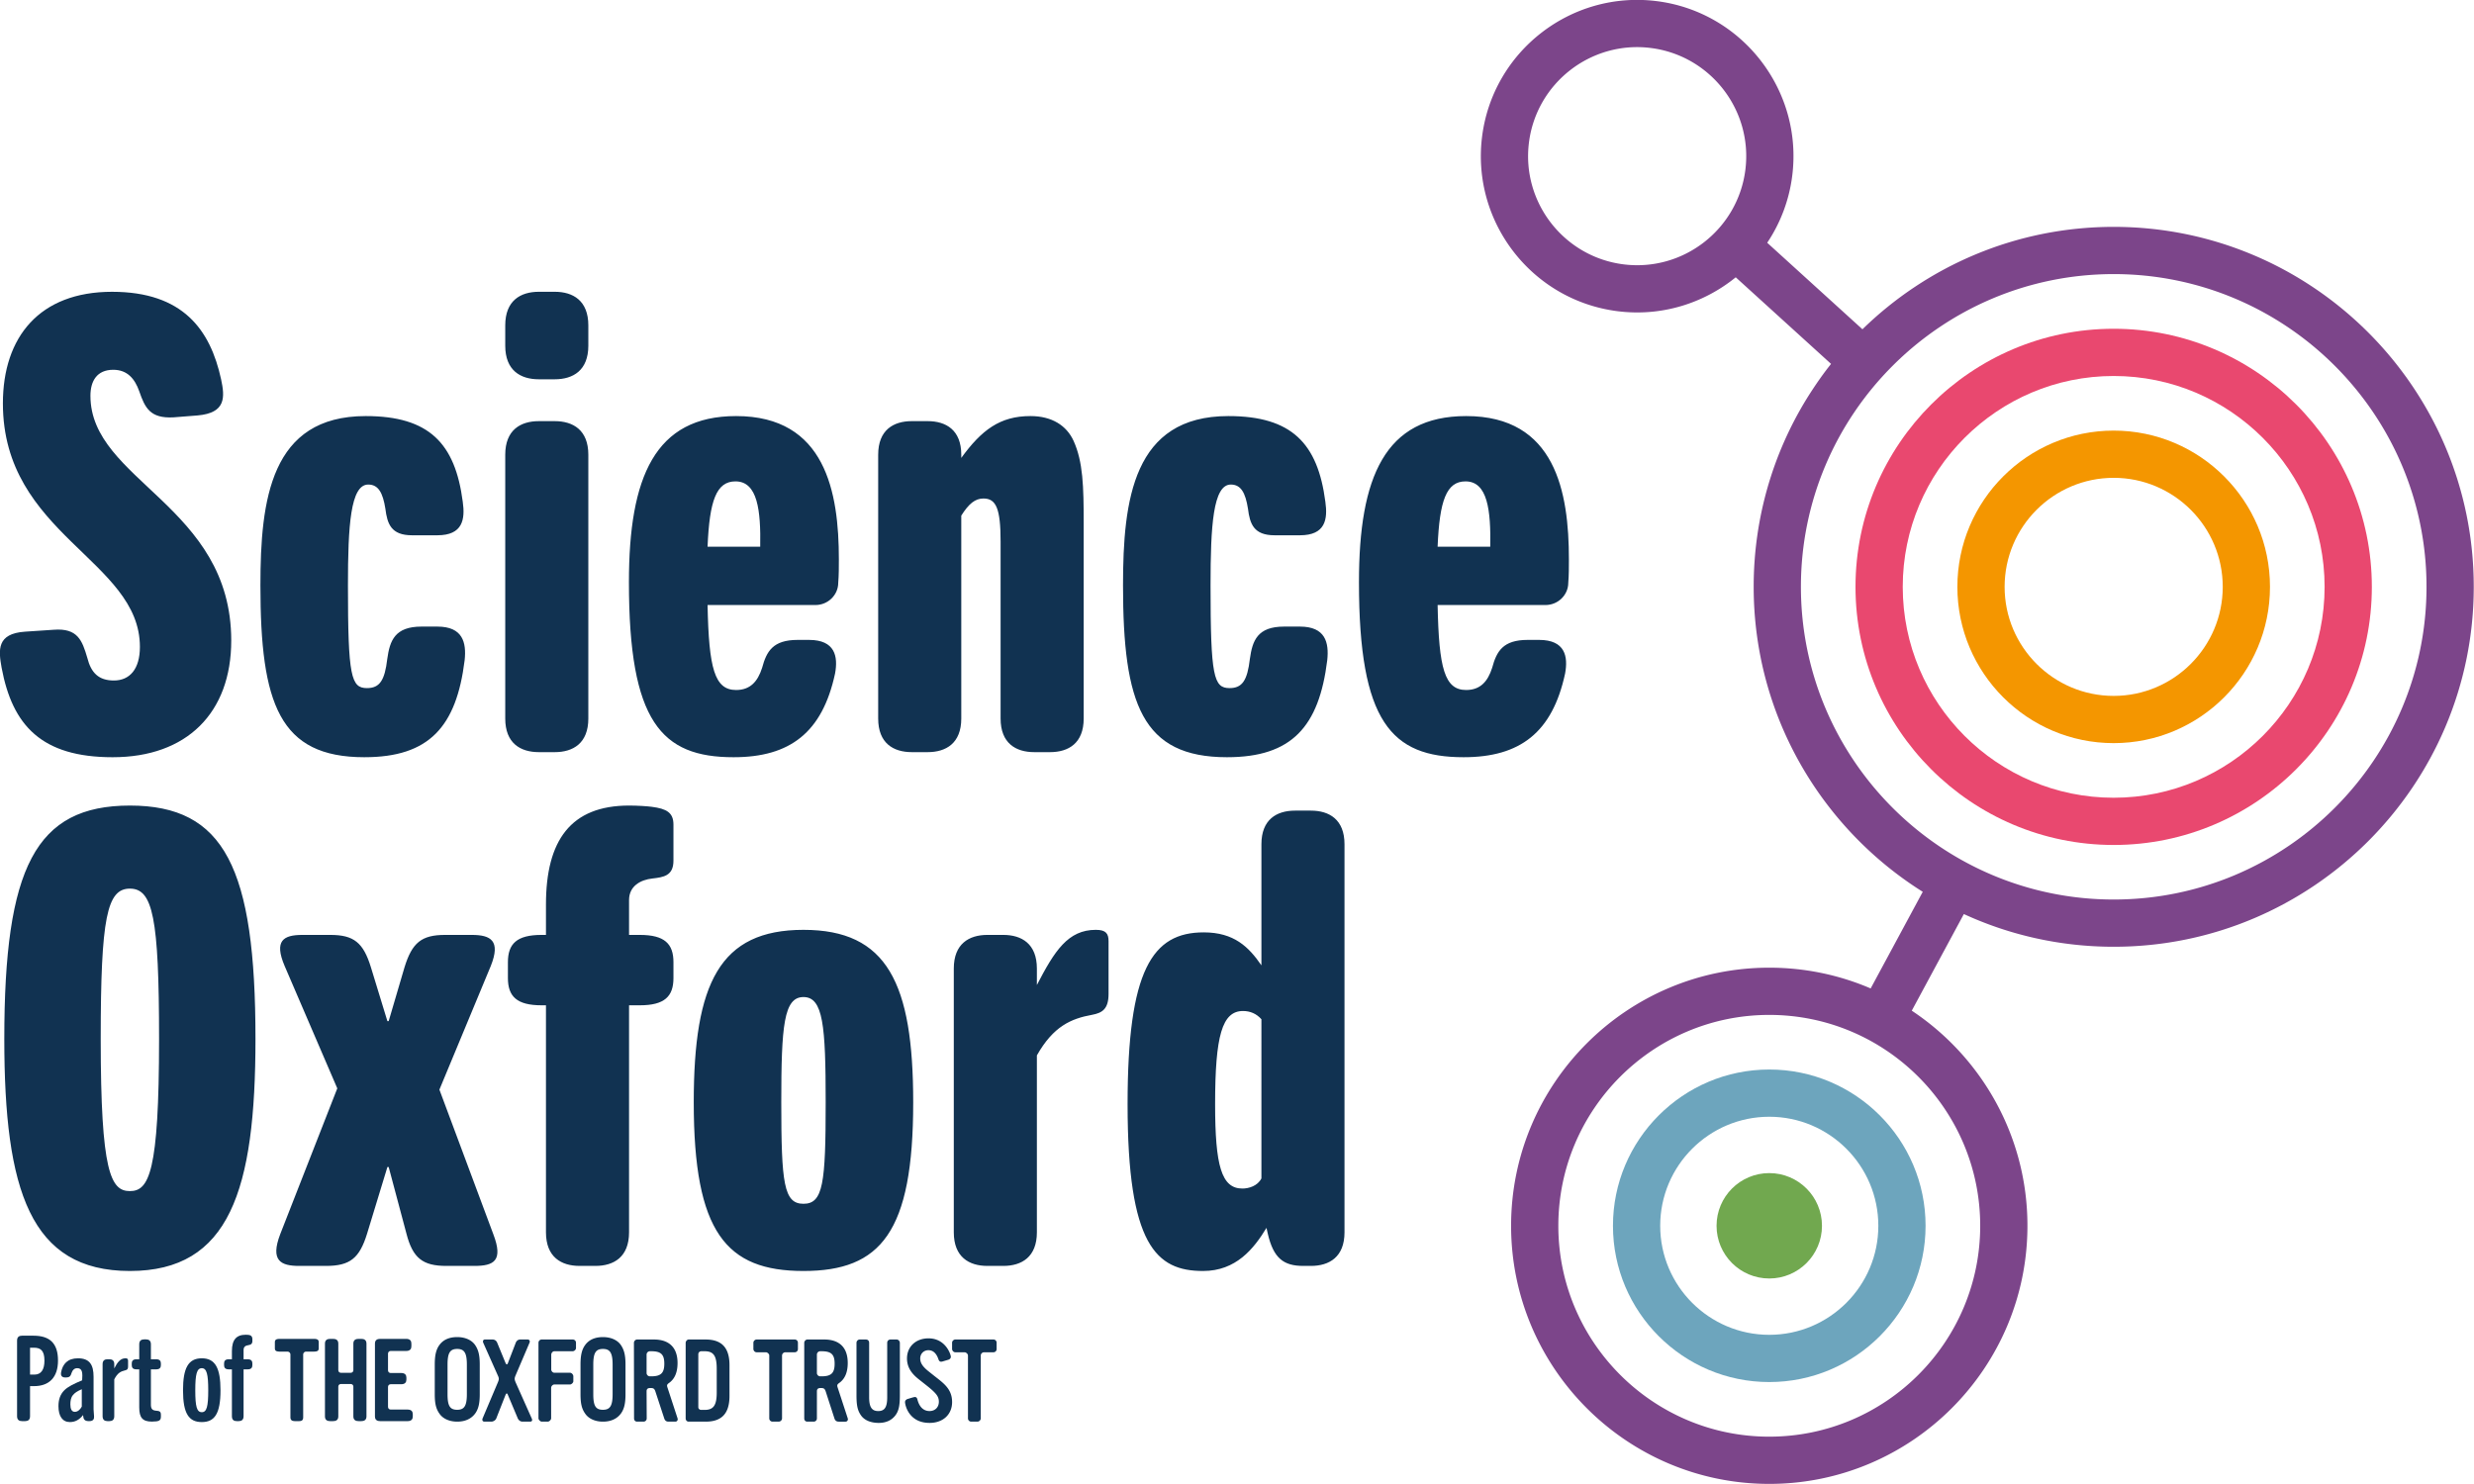 <svg xmlns="http://www.w3.org/2000/svg" xml:space="preserve" style="fill-rule:evenodd;clip-rule:evenodd;stroke-linejoin:round;stroke-miterlimit:2" viewBox="0 0 4303 2582"><path d="M0 198.618c-2.118-2.383-4.765-3.441-7.677-3.441-8.737 0-11.649 10.324-11.649 38.916 0 25.68 2.648 35.211 11.384 35.211 2.648 0 6.354-1.059 7.942-4.236zm34.681-73.069v162.022c0 10.325-6.354 14.032-14.031 14.032h-3.177c-8.207 0-12.442-3.177-14.826-13.503l-.529-2.382c-5.295 8.736-12.707 18.003-26.474 18.003-19.591 0-31.504-10.854-31.504-69.628 0-56.125 10.325-71.745 31.768-71.745 12.708 0 18.798 6.09 24.092 13.767v-50.566c0-10.325 6.354-14.032 14.031-14.032h6.619c7.677 0 14.031 3.707 14.031 14.032M-69.098 161.29c-11.648 0-17.208 8.736-24.621 23.032v-6.883c0-10.325-6.354-14.032-14.031-14.032h-6.619c-7.677 0-14.031 3.707-14.031 14.032v110.132c0 10.325 6.354 14.032 14.031 14.032h6.619c7.677 0 14.031-3.707 14.031-14.032v-73.863c6.884-12.178 14.296-15.355 23.033-16.943 4.236-.794 6.883-2.383 6.883-8.736v-21.974c0-3.177-1.059-4.765-5.295-4.765m-112.777 72.01c0-32.035-1.059-43.949-9.266-43.949s-9.265 11.914-9.265 43.949c0 33.886 1.058 42.358 9.265 42.358s9.266-8.472 9.266-42.358m36.535 0c0 54.271-13.502 70.421-45.801 70.421s-45.8-16.15-45.8-70.421c0-49.773 10.854-72.01 45.8-72.01s45.801 22.237 45.801 72.01m-109.074-123.371c-1.853-.265-6.089-.529-9.531-.529-24.356 0-34.681 14.561-34.681 41.3v12.707h-1.853c-10.325 0-14.031 3.707-14.031 11.384v6.619c0 7.677 3.706 11.384 14.031 11.384h1.853v94.777c0 10.325 6.354 14.032 14.031 14.032h6.619c7.677 0 14.031-3.707 14.031-14.032v-94.777h4.501c10.325 0 14.031-3.707 14.031-11.384v-6.619c0-7.677-3.706-11.384-14.031-11.384h-4.501v-14.56c0-5.825 4.766-8.472 9.796-9.002 4.5-.529 8.736-1.059 8.736-7.413v-15.089c0-5.031-2.912-6.619-9.001-7.414m-88.688 118.075 21.445-51.625c4.235-10.589 0-12.972-7.942-12.972h-11.12c-9.795 0-13.766 3.177-16.943 13.503l-6.619 22.502h-.529l-6.884-22.502c-3.176-10.326-7.148-13.503-16.943-13.503h-11.648c-7.943 0-11.914 2.383-7.414 12.972l21.974 51.096-23.827 60.891c-4.236 11.118.265 13.237 7.943 13.237h11.118c10.061 0 14.032-3.177 17.209-13.503l8.472-27.797h.529l7.413 27.797c2.647 10.326 6.883 13.503 16.679 13.503h11.648c8.207 0 12.178-2.119 7.943-13.237zm-117.012-21.179c0-50.831-2.648-62.744-12.178-62.744s-12.178 11.913-12.178 62.744c0 55.86 4.235 63.538 12.178 63.538 7.942 0 12.178-7.678 12.178-63.538m40.241 0c0 63.273-10.855 96.896-52.419 96.896-41.565 0-52.419-33.623-52.419-96.896 0-71.48 12.972-97.425 52.419-97.425s52.419 25.945 52.419 97.425M73.544 1.323h21.974c.264-15.09-1.059-27.268-10.326-27.268-7.942 0-10.854 7.942-11.648 27.268m10.855 87.895c-30.181 0-43.683-14.826-43.683-73.069 0-43.947 10.854-69.363 44.741-69.363 37.329 0 42.888 31.769 42.888 59.832 0 3.177 0 6.619-.264 9.795 0 5.031-4.236 9.266-9.531 9.266H73.544c.529 26.474 2.912 35.476 11.913 35.476 5.825 0 9.002-3.442 10.855-9.266 1.853-6.884 4.5-11.648 14.825-11.648h4.766c10.854 0 12.178 6.883 10.854 14.031-5.295 24.62-18.797 34.946-42.358 34.946m-98.75 0c27.004 0 38.388-12.708 41.83-40.506.794-7.412-.794-14.031-11.385-14.031H9.476c-11.119 0-13.237 5.824-14.296 13.501-1.059 9.002-3.177 12.179-8.472 12.179-6.618 0-7.942-4.765-7.942-42.888 0-24.886 1.059-42.095 8.472-42.095 4.236 0 6.089 3.442 7.148 10.061C-4.82-8.208-3.232-3.442 5.505-3.442h10.589c10.591 0 11.649-6.619 10.591-14.031-3.178-24.357-14.032-35.741-40.506-35.741-39.711 0-43.947 34.946-43.947 70.687 0 49.506 7.942 71.745 43.417 71.745M-125.278-11.649c3.176-5.031 5.824-7.148 9.266-7.148 5.294 0 7.148 4.236 7.148 18.002v73.863c0 10.325 6.354 14.031 14.031 14.031h6.618c7.678 0 14.032-3.706 14.032-14.031v-81.54c0-15.356-.265-25.68-4.236-34.417-2.912-6.354-9.001-10.325-18.003-10.325-12.707 0-20.385 5.825-28.856 17.473v-1.324c0-10.324-6.355-14.031-14.032-14.031h-6.618c-7.678 0-14.032 3.707-14.032 14.031V73.068c0 10.325 6.354 14.031 14.032 14.031h6.618c7.677 0 14.032-3.706 14.032-14.031zM-231.173 1.323h21.974c.265-15.09-1.059-27.268-10.325-27.268-7.942 0-10.854 7.942-11.649 27.268M-264 16.149c0-43.947 10.853-69.363 44.74-69.363 37.33 0 42.889 31.769 42.889 59.832 0 3.177 0 6.619-.264 9.795 0 5.031-4.236 9.266-9.532 9.266h-45.006c.529 26.474 2.913 35.476 11.913 35.476 5.825 0 9.002-3.442 10.855-9.266 1.853-6.884 4.5-11.648 14.826-11.648h4.765c10.855 0 12.179 6.883 10.855 14.031-5.295 24.62-18.798 34.946-42.359 34.946-30.181 0-43.682-14.826-43.682-73.069m-37.593 70.95h6.619c7.677 0 14.032-3.706 14.032-14.031V-37.065c0-10.324-6.355-14.031-14.032-14.031h-6.619c-7.677 0-14.031 3.707-14.031 14.031V73.068c0 10.325 6.354 14.031 14.031 14.031m0-155.667h6.619c7.677 0 14.032-3.707 14.032-14.032v-8.472c0-10.325-6.355-14.031-14.032-14.031h-6.619c-7.677 0-14.031 3.706-14.031 14.031v8.472c0 10.325 6.354 14.032 14.031 14.032m-72.803 157.786c27.004 0 38.387-12.708 41.829-40.506.794-7.412-.794-14.031-11.384-14.031h-6.619c-11.119 0-13.237 5.824-14.296 13.501-1.058 9.002-3.177 12.179-8.472 12.179-6.618 0-7.942-4.765-7.942-42.888 0-24.886 1.059-42.095 8.472-42.095 4.236 0 6.089 3.442 7.148 10.061.794 6.353 2.382 11.119 11.119 11.119h10.59c10.59 0 11.648-6.619 10.59-14.031-3.178-24.357-14.031-35.741-40.506-35.741-39.711 0-43.947 34.946-43.947 70.687 0 49.506 7.942 71.745 43.418 71.745m-151.433-37.329c-1.324-7.413-2.119-14.296 9.796-15.091l11.912-.794c10.061-.794 11.914 4.501 14.032 11.649 1.588 6.354 4.766 9.531 11.119 9.531 6.619 0 10.855-4.766 10.855-14.031 0-36.27-57.185-46.86-57.185-101.661 0-27.799 15.355-46.595 45.536-46.595 29.651 0 41.035 15.884 45.536 36.535 1.588 7.412 2.117 14.031-9.796 15.089l-10.06.795c-9.795.529-11.914-3.971-14.296-10.855-1.854-5.294-5.03-9.001-10.855-9.001-6.883 0-9.53 4.765-9.53 10.855 0 35.475 58.773 45.8 58.773 102.19 0 30.18-18.532 48.713-49.507 48.713-29.651 0-41.83-13.238-46.33-37.329" style="fill:#113251;fill-rule:nonzero" transform="translate(2193.963 945.597)scale(4.167)"/><path d="M0-3.179h1.838c2.831 0 4.172-2.136 4.172-5.812 0-4.171-1.54-5.413-4.371-5.413H0zm0 17.384c0 1.589-.943 2.036-2.036 2.036h-1.341c-1.093 0-2.037-.447-2.037-2.036v-31.589c0-1.589.944-2.036 2.037-2.036H1.44c6.755 0 10.232 3.129 10.232 10.381 0 6.903-3.576 10.677-10.033 10.677H0z" style="fill:#113251;fill-rule:nonzero" transform="translate(52.245 2404.714)scale(4.167)"/><path d="M0 13.708V6.457c-1.887.794-2.98 1.539-3.725 2.483-.844 1.043-1.043 2.384-1.043 3.874 0 1.837.546 3.08 1.838 3.08 1.142 0 2.185-.795 2.93-2.186m5.116 4.023c.099 1.093-.298 2.037-1.887 2.037h-.447c-1.639 0-2.087-.894-2.186-2.037l-.05-.497c-1.589 1.988-3.327 2.931-5.512 2.931-3.03 0-4.769-2.384-4.769-6.605 0-2.733.696-4.918 2.434-6.657 1.54-1.539 3.924-2.681 7.45-4.172.199-2.929.199-5.065-2.036-5.065-1.142 0-1.937.695-2.335 1.887C-4.619.695-4.817 1.54-6.556 1.54h-.447c-1.539 0-1.838-1.093-1.639-2.136.646-3.427 2.682-5.861 7.053-5.861 4.867 0 6.506 2.732 6.506 7.698v13.61z" style="fill:#113251;fill-rule:nonzero" transform="translate(142.253 2390.019)scale(4.167)"/><path d="M0 22.152c0 1.589-.943 2.036-2.036 2.036h-.795c-1.093 0-2.036-.447-2.036-2.036V.397c0-1.589.943-2.036 2.036-2.036h.795C-.943-1.639 0-1.192 0 .397v1.788C1.341-.447 2.583-2.036 4.669-2.036c.745 0 1.093.199 1.093 1.042v2.385c0 1.092-.348 1.391-1.193 1.589C2.732 3.427 1.391 4.023 0 6.755z" style="fill:#113251;fill-rule:nonzero" transform="translate(198.737 2371.602)scale(4.167)"/><path d="M0 28.657v.845c0 1.043-.397 1.738-1.987 1.887-.397.05-1.092.099-1.787.099-3.825 0-5.266-1.589-5.266-5.91V9.684h-1.092c-1.838 0-2.036-.943-2.036-2.036v-.149c0-1.093.198-2.036 2.036-2.036h1.092V-.795c0-1.59.944-2.036 2.037-2.036h.795c1.092 0 2.036.446 2.036 2.036v6.258h2.136C-.199 5.463 0 6.406 0 7.499v.149c0 1.093-.199 2.036-2.036 2.036h-2.136v14.751c0 1.69.596 2.335 1.987 2.484 1.49.149 2.185.199 2.185 1.738" style="fill:#113251;fill-rule:nonzero" transform="translate(279.85 2342.01)scale(4.167)"/><path d="M0 18.378c2.036 0 2.682-2.335 2.682-9.14C2.682 2.533 2.036.001 0 .001c-2.086 0-2.732 2.532-2.732 9.237 0 6.805.646 9.14 2.732 9.14M0 22.5c-5.414 0-7.848-3.526-7.848-13.262C-7.848.05-5.712-4.122 0-4.122c5.662 0 7.797 4.172 7.797 13.36C7.797 18.974 5.364 22.5 0 22.5" style="fill:#113251;fill-rule:nonzero" transform="translate(351.024 2380.29)scale(4.167)"/><path d="M0 31.986c0 1.589-.943 2.036-2.036 2.036h-.795c-1.092 0-2.036-.397-2.036-2.036V12.417h-1.242c-1.838 0-2.036-.944-2.036-2.036v-.15c0-1.093.198-2.036 2.036-2.036h1.242V4.768c0-4.719 1.887-6.804 5.761-6.804.348 0 .646 0 1.093.049.993.1 1.689.546 1.689 1.838v.795c0 .794-.299 1.44-1.59 1.639C.646 2.483 0 3.08 0 4.371v3.824h1.639c1.838 0 2.037.943 2.037 2.036v.15c0 1.092-.199 2.036-2.037 2.036H0z" style="fill:#113251;fill-rule:nonzero" transform="translate(423.65 2330.627)scale(4.167)"/><path d="M0-23.196h-3.89c-.768 0-1.393.624-1.393 1.393V4.419c0 .72-.672 1.344-1.392 1.344h-2.594c-.72 0-1.345-.624-1.345-1.344v-26.27c0-.673-.816-1.345-1.392-1.345h-3.89c-.721 0-1.345-.672-1.345-1.393v-2.593c0-.72.672-1.345 1.345-1.345H0c.768 0 1.345.576 1.345 1.345v2.641c0 .769-.577 1.345-1.345 1.345M-26.654 6.292c-8.692 0-10.229-7.492-10.229-8.693 0-.672.528-1.153 1.248-1.345l1.921-.576c.385-.096.721-.192.961-.192.528 0 .864.288 1.056 1.104.817 3.122 2.594 4.755 5.043 4.755 2.305 0 3.89-1.585 3.89-3.89 0-2.161-1.056-3.554-5.042-6.724l-3.458-2.737c-2.786-2.209-4.803-4.851-4.803-8.597 0-4.994 3.746-8.404 8.981-8.404 7.108 0 9.317 6.676 9.317 7.684 0 .624-.432 1.057-1.057 1.249l-2.401.72a3 3 0 0 1-.576.096c-.577 0-.913-.336-1.153-1.056q-1.296-3.746-4.178-3.746c-1.921 0-3.41 1.44-3.41 3.457 0 1.873 1.009 3.41 3.554 5.427l2.353 1.873c3.842 3.026 7.396 5.427 7.396 10.902 0 5.187-3.794 8.693-9.413 8.693m-14.359-3.026c-1.585 2.017-3.986 3.074-7.06 3.026s-5.667-1.057-7.108-3.026c-1.489-2.065-1.969-4.178-1.969-8.5v-21.9c0-.72.577-1.393 1.345-1.393h2.545c.865 0 1.393.528 1.393 1.393v22.716c0 4.082 1.105 5.763 3.794 5.763s3.746-1.633 3.746-5.763v-22.716c0-.817.576-1.393 1.393-1.393h2.497c.816 0 1.393.673 1.393 1.441v21.803c0 4.419-.48 6.676-1.969 8.549m-30.688-26.894h-.577c-.768 0-1.392.624-1.392 1.392v7.685c0 .768.624 1.392 1.392 1.392h.577c4.034 0 5.427-1.392 5.427-5.282 0-3.842-1.393-5.187-5.427-5.187m9.989 29.391h-2.833c-1.009 0-1.537-.48-1.825-1.392l-3.65-11.286c-.337-.961-.721-1.345-1.777-1.345h-.481c-.912 0-1.392.432-1.392 1.345V4.419c0 .768-.577 1.344-1.345 1.344h-2.641c-.817 0-1.297-.576-1.297-1.344v-31.553c0-.72.624-1.393 1.345-1.393h7.011c6.388 0 9.798 3.41 9.798 9.797 0 3.842-1.153 6.628-3.506 8.309-.817.576-1.009.912-.769 1.729l4.275 13.063c.24.72-.193 1.392-.913 1.392m-21.227-28.959h-3.89c-.768 0-1.393.624-1.393 1.393V4.419c0 .72-.672 1.344-1.392 1.344h-2.594c-.72 0-1.344-.624-1.344-1.344v-26.27c0-.673-.817-1.345-1.393-1.345h-3.89c-.721 0-1.345-.672-1.345-1.393v-2.593c0-.72.672-1.345 1.345-1.345h15.896c.768 0 1.345.576 1.345 1.345v2.641c0 .769-.577 1.345-1.345 1.345m-32.545 6.867c0-5.427-1.345-7.3-5.043-7.3h-1.345c-.768 0-1.297.529-1.297 1.297V-.24c0 .624.577 1.104 1.153 1.104h1.489c3.698 0 5.043-1.921 5.043-7.251zm-4.611 22.092h-7.108c-.768 0-1.248-.624-1.248-1.393v-31.504c0-.625.576-1.393 1.248-1.393h7.108c6.723 0 9.941 3.458 9.941 10.709v12.823c0 7.348-3.218 10.758-9.941 10.758m-22.697-29.392h-.576c-.769 0-1.393.625-1.393 1.393v7.684c0 .769.624 1.393 1.393 1.393h.576c4.034 0 5.427-1.393 5.427-5.283 0-3.842-1.393-5.187-5.427-5.187m10.043 29.392h-2.833c-1.009 0-1.537-.48-1.825-1.393l-3.704-11.286c-.336-.96-.721-1.344-1.777-1.344h-.48c-.913 0-1.393.432-1.393 1.344l.054 11.334c0 .769-.576 1.345-1.345 1.345h-2.641c-.816 0-1.297-.576-1.297-1.345l-.054-31.552c0-.721.624-1.393 1.345-1.393h7.011c6.388 0 9.852 3.41 9.852 9.797 0 3.842-1.153 6.627-3.506 8.308-.816.577-1.008.913-.768 1.729l4.274 13.063c.24.72-.192 1.393-.913 1.393m-26.188-23.773c0-4.898-1.056-6.579-4.034-6.579-3.026 0-4.034 1.681-4.034 6.579v12.295c0 4.85.96 6.531 4.034 6.531 2.978 0 4.034-1.681 4.034-6.531zm3.41 20.459c-1.681 2.209-4.226 3.314-7.444 3.314s-5.955-1.201-7.396-3.314c-1.441-2.017-1.969-4.226-1.969-8.116v-12.439c0-3.89.576-6.291 1.969-8.164 1.585-2.161 4.082-3.266 7.396-3.266 3.218 0 5.955 1.153 7.444 3.266 1.393 2.017 1.969 4.274 1.969 8.164v12.439c0 3.89-.576 6.243-1.969 8.116m-20.091-26.078h-7.636c-.721 0-1.297.769-1.297 1.441v6.195c0 .673.625 1.345 1.297 1.345h6.531c.721 0 1.393.817 1.393 1.489v2.065c0 .624-.816 1.345-1.393 1.345h-6.531c-.672 0-1.345.72-1.345 1.392V4.37c0 .624-.768 1.393-1.393 1.393h-2.545c-.576 0-1.345-.817-1.345-1.393v-31.504c0-.769.577-1.393 1.345-1.393h12.919c.816 0 1.393.576 1.393 1.393v2.161c0 .72-.721 1.344-1.393 1.344m-17.809 29.392h-3.121c-.865 0-1.585-.528-1.969-1.345l-4.083-9.701c-.384-1.009-.72-.912-1.104.048l-3.794 9.653c-.24.721-1.249 1.345-2.017 1.345h-2.93c-.816 0-1.008-.673-.768-1.345l6.387-15.08c.481-1.152.529-1.681 0-2.785l-6.099-13.687c-.288-.673-.096-1.393.72-1.393h3.122c.961 0 1.633.528 1.969 1.344l3.458 8.405c.384.864.768.816 1.056 0l3.218-8.356c.336-.865 1.009-1.393 1.921-1.393h3.026c.816 0 1.104.672.816 1.344l-5.859 13.736c-.48 1.2-.432 1.585.048 2.785l6.724 15.08c.336.721.24 1.345-.721 1.345m-26.345-23.773c0-4.898-1.056-6.579-4.034-6.579-3.025 0-4.034 1.681-4.034 6.579v12.295c0 4.85.961 6.531 4.034 6.531 2.978 0 4.034-1.681 4.034-6.531zm3.41 20.459c-1.681 2.209-4.226 3.314-7.444 3.314s-5.955-1.201-7.395-3.314c-1.441-2.017-1.97-4.226-1.97-8.116v-12.439c0-3.89.577-6.291 1.97-8.164 1.584-2.161 4.082-3.266 7.395-3.266 3.218 0 5.956 1.153 7.444 3.266 1.393 2.017 1.969 4.274 1.969 8.164v12.439c0 3.89-.576 6.243-1.969 8.116" style="fill:#113251;fill-rule:nonzero" transform="translate(1727.813 2449.281)scale(4.167)"/><path d="M0 30.993c0 1.53-.791 1.677-1.963 1.677h-1.181c-1.173 0-2.183-.125-2.183-1.656V4.872c0-.678-.549-1.227-1.227-1.227h-3.08c-1.705 0-2.185-.382-2.185-1.435l-.002-2.433c0-1.053.48-1.454 2.185-1.454H4.305c1.706 0 2.185.401 2.185 1.454l.002 2.433c0 1.053-.479 1.435-2.185 1.435h-3.08A1.23 1.23 0 0 0 0 4.872z" style="fill:#113251;fill-rule:nonzero" transform="translate(527.324 2336.29)scale(4.167)"/><path d="M0 30.425c0 1.53-1.013 1.961-2.185 1.961l-1.098-.001c-1.172 0-2.185-.43-2.185-1.96V17.942c0-.583-.472-1.056-1.055-1.056H-10.7c-.583 0-1.056.473-1.056 1.056v12.483c0 1.53-1.012 1.96-2.184 1.96l-1.2.001c-1.172 0-2.184-.431-2.184-1.961V.001c0-1.531 1.012-1.962 2.184-1.962h1.2c1.172 0 2.184.43 2.184 1.962v11.143c0 .582.473 1.055 1.056 1.055h4.177c.583 0 1.055-.473 1.055-1.055V.001c0-1.532 1.013-1.962 2.185-1.962h1.098C-1.013-1.961 0-1.53 0 .001z" style="fill:#113251;fill-rule:nonzero" transform="translate(637.391 2337.473)scale(4.167)"/><path d="M0 30.425c0 1.052-.479 1.961-2.185 1.961h-11.422c-1.173 0-2.185-.431-2.185-1.961V.001c0-1.531 1.012-1.962 2.185-1.962h10.836c1.705 0 2.185.909 2.185 1.962v1.127c0 1.053-.48 1.962-2.185 1.962h-6.484c-.598 0-1.082.485-1.082 1.083v7.04c0 .597.484 1.082 1.082 1.082h4.406c1.705 0 2.184.908 2.184 1.961v.766c0 1.051-.479 1.961-2.184 1.961h-4.406c-.598 0-1.082.484-1.082 1.082v8.407c0 .598.484 1.083 1.082 1.083h7.07c1.706 0 2.185.908 2.185 1.961z" style="fill:#113251;fill-rule:nonzero" transform="translate(717.95 2337.473)scale(4.167)"/><path d="M0 0c0-48.547-39.495-88.042-88.042-88.042-48.546 0-88.042 39.495-88.042 88.042 0 48.546 39.496 88.042 88.042 88.042S0 48.546 0 0m19.718 0c0 59.419-48.34 107.761-107.76 107.761-59.419 0-107.76-48.342-107.76-107.761s48.341-107.761 107.76-107.761S19.718-59.419 19.718 0" style="fill:#e9486f;fill-rule:nonzero" transform="translate(4043.156 1021)scale(4.167)"/><path d="M0 0c0-25.102-20.422-45.523-45.523-45.523S-91.046-25.102-91.046 0s20.421 45.523 45.523 45.523C-20.422 45.523 0 25.102 0 0m19.718 0c0 35.974-29.267 65.242-65.241 65.242S-110.765 35.974-110.765 0s29.268-65.242 65.242-65.242S19.718-35.974 19.718 0" style="fill:#f49600;fill-rule:nonzero" transform="translate(3865.99 1021)scale(4.167)"/><path d="M0-91.047c-25.102 0-45.523 20.422-45.523 45.523S-25.102 0 0 0s45.523-20.422 45.523-45.524c0-25.101-20.421-45.523-45.523-45.523m0-19.718c35.974 0 65.242 29.267 65.242 65.241S35.974 19.718 0 19.718-65.241-9.55-65.241-45.524-35.974-110.765 0-110.765" style="fill:#6da5bd;fill-rule:nonzero" transform="translate(3077.264 2322.264)scale(4.167)"/><path d="M0-473.8c3.122-24.906-14.601-47.71-39.508-50.832-24.906-3.122-47.709 14.601-50.831 39.508s14.6 47.71 39.507 50.832S-3.122-448.893 0-473.8m35.757 81.06-39.783-36.152c-13.339 10.847-30.894 16.467-49.259 14.165-35.694-4.475-61.094-37.155-56.62-72.85s37.155-61.094 72.85-56.62 61.095 37.155 56.62 72.85a64.8 64.8 0 0 1-10.451 28.035l39.641 36.023.11.101c27.098-26.442 64.115-42.76 104.877-42.76 82.864 0 150.279 67.416 150.279 150.28s-67.415 150.279-150.279 150.279c-22.309 0-43.495-4.894-62.55-13.652L69.452-122.7c29.074 19.319 48.279 52.362 48.279 89.81 0 59.42-48.341 107.761-107.76 107.761S-97.789 26.53-97.789-32.89s48.341-107.76 107.76-107.76c15.016 0 29.323 3.092 42.323 8.665l21.741-40.342C31.68-198.933 3.463-246.064 3.463-299.668c0-28.653 8.041-55.528 22.013-78.338 0 0 4.377-7.192 9.325-13.51zm248.546 93.072c0-71.992-58.569-130.561-130.561-130.561S23.181-371.66 23.181-299.668 81.75-169.107 153.742-169.107s130.561-58.569 130.561-130.561M9.971-120.932c-48.546 0-88.042 39.496-88.042 88.042s39.496 88.043 88.042 88.043S98.013 15.657 98.013-32.89c0-48.546-39.496-88.042-88.042-88.042" style="fill:#7c458a;fill-rule:nonzero" transform="translate(3035.718 2269.618)scale(4.167)"/><path d="M-22-22c-12.15 0-22 9.85-22 22s9.85 22 22 22S0 12.15 0 0s-9.85-22-22-22" style="fill:#71a84f;fill-rule:nonzero" transform="matrix(0 -4.167 -4.167 0 3077.264 2040.914)"/></svg>